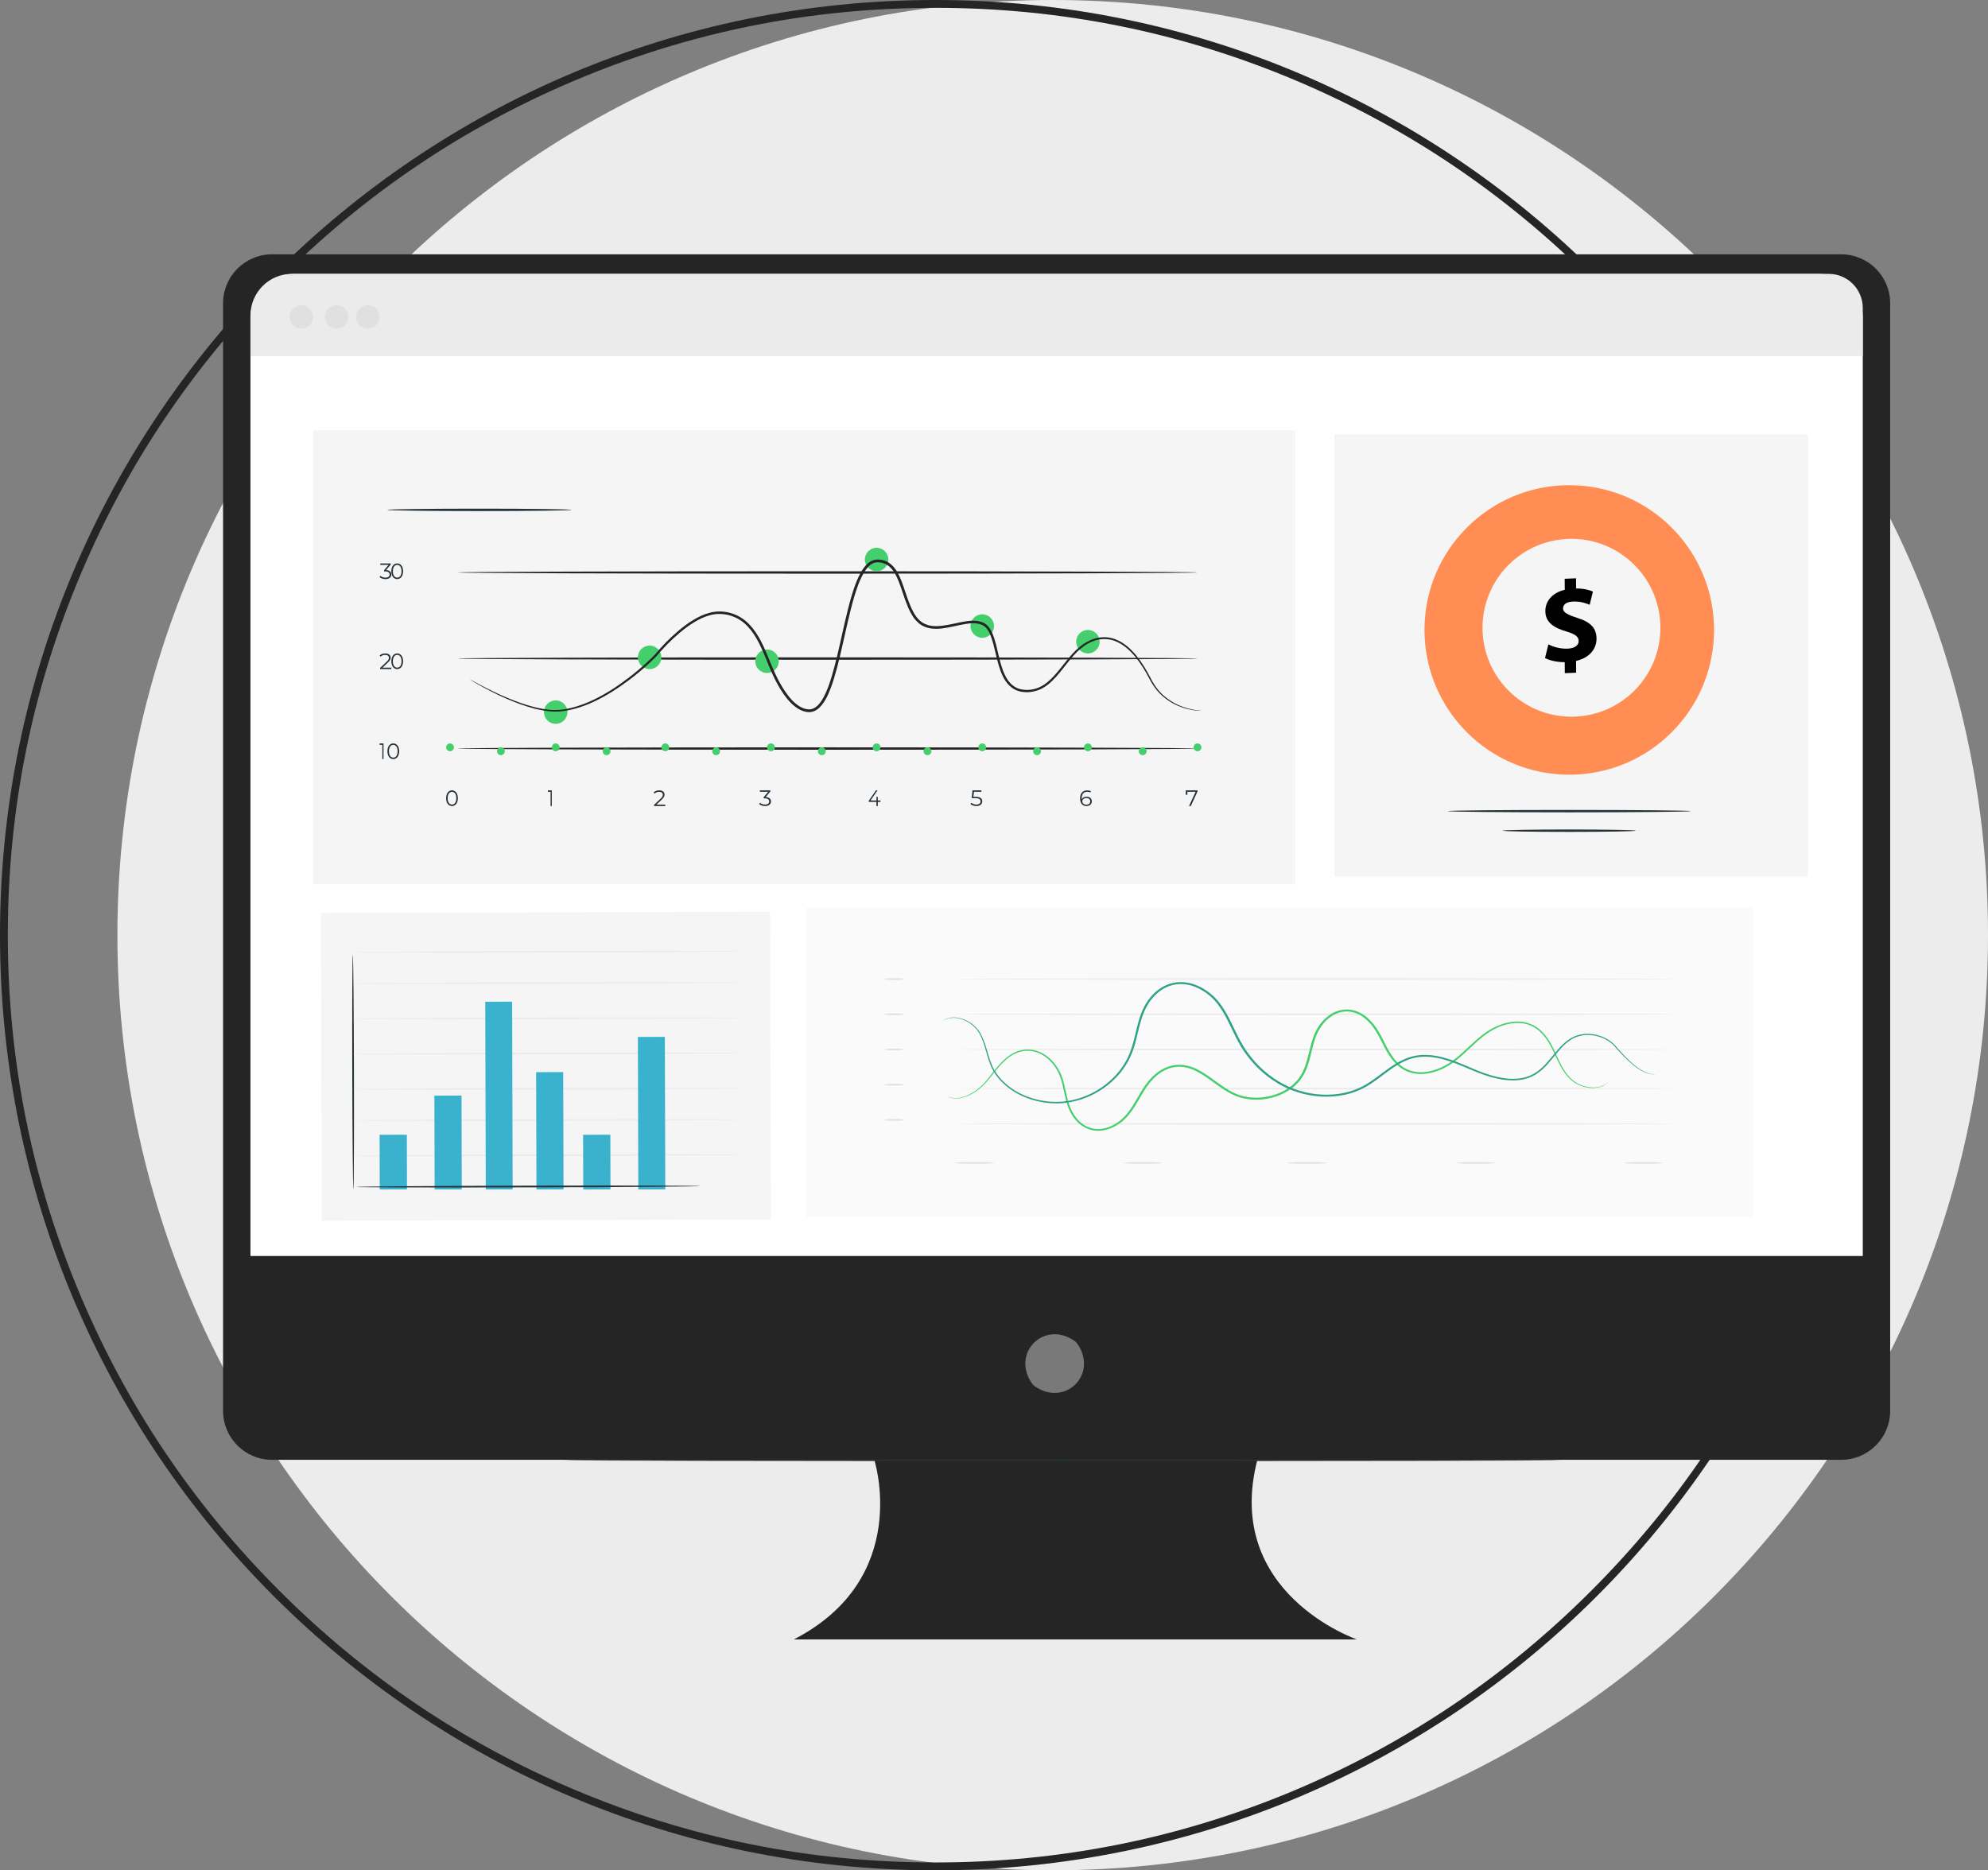 <?xml version="1.0" encoding="utf-8"?>
<svg width="508" height="478" viewBox="0 0 508 478" fill="none" xmlns="http://www.w3.org/2000/svg">
  <rect x="0" y="0" width="508" height="478" fill="#808080" stroke="none"/>
  <defs>
    <path id="path_1" d="M0 0L426 0L426 354L0 354L0 0Z" />
    <clipPath id="clip_path_2">
      <use p4:href="#path_1" xmlns:p4="http://www.w3.org/1999/xlink" />
    </clipPath>
    <path id="path_3" d="M0 354L426 354L426 0L0 0L0 354Z" />
    <clipPath id="clip_path_4">
      <use p4:href="#path_3" xmlns:p4="http://www.w3.org/1999/xlink" />
    </clipPath>
    <path id="path_5" d="M0 0L16 0L16 24L0 24L0 0Z" />
    <clipPath id="clip_path_6">
      <use p4:href="#path_5" xmlns:p4="http://www.w3.org/1999/xlink" />
    </clipPath>
  </defs>
  <g id="4">
    <path id="Oval Copy 7" d="M239 478C370.996 478 478 370.996 478 239C478 107.004 370.996 0 239 0C107.004 0 0 107.004 0 239C0 370.996 107.004 478 239 478Z" fill="#ECECEC" fill-rule="evenodd" fill-opacity="1" transform="translate(30 0)" />
    <g>
      <path id="Oval Copy 7" d="M239 478C370.996 478 478 370.996 478 239C478 107.004 370.996 0 239 0C107.004 0 0 107.004 0 239C0 370.996 107.004 478 239 478Z" />
      <path d="M478 239C478 370.996 370.996 478 239 478C107.004 478 0 370.996 0 239C0 107.004 107.004 0 239 0C370.996 0 478 107.004 478 239ZM331.25 457.376Q287.219 476 239 476Q190.781 476 146.75 457.376Q104.218 439.387 71.416 406.584Q38.613 373.782 20.624 331.25Q2 287.219 2 239Q2 190.781 20.624 146.75Q38.613 104.218 71.416 71.416Q104.219 38.613 146.749 20.624Q190.781 2 239 2Q287.219 2 331.25 20.624Q373.781 38.613 406.584 71.416Q439.387 104.218 457.376 146.749Q476 190.781 476 239Q476 287.219 457.376 331.25Q439.387 373.782 406.584 406.584Q373.782 439.387 331.25 457.376Z" fill="#252525" fill-rule="evenodd" />
    </g>
    <g id="Group 173" transform="translate(57 65)">
      <g id="Group 3">
        <path id="Clip 2" d="M0 0L426 0L426 354L0 354L0 0Z" />
        <g clip-path="url(#clip_path_2)">
          <path id="Fill 1" d="M12.516 0C5.603 0 0 5.601 0 12.509L0 295.58C0 302.49 5.603 308.091 12.516 308.091L166.406 308.091C166.406 308.091 176.196 338.346 145.849 354L289.746 354C289.746 354 255.483 342.261 264.293 308.091L413.485 308.091C420.397 308.091 426.001 302.49 426.001 295.581L426.001 12.509C426.001 5.601 420.397 0 413.484 0L12.516 0Z" fill="#252525" fill-rule="evenodd" transform="translate(0 -0)" />
        </g>
      </g>
      <path id="Fill 4" d="M2.39 13.275C2.133 13.094 1.899 12.86 1.72 12.603C-3.722 4.806 4.807 -3.723 12.603 1.72C12.86 1.9 13.095 2.134 13.274 2.391C18.731 10.19 10.191 18.73 2.39 13.275Z" fill="#797979" fill-rule="evenodd" transform="translate(205 276)" />
      <path id="Fill 6" d="M412 251L0 251L0 11.186C0 5.008 5.01 0 11.192 0L400.808 0C406.989 0 412 5.008 412 11.186L412 251Z" fill="#FFFFFF" fill-rule="evenodd" transform="translate(7 5)" />
      <path id="Fill 8" d="M412 21L0 21L0 10.632C0 4.76 4.73 0 10.564 0L403.325 0C408.116 0 412 3.908 412 8.73L412 21Z" fill="#EBEBEB" fill-rule="evenodd" transform="translate(7 5)" />
      <path id="Fill 10" d="M6 3C6 4.657 4.656 6 2.999 6C1.344 6 0 4.657 0 3C0 1.343 1.344 0 2.999 0C4.656 0 6 1.343 6 3" fill="#E0E0E0" fill-rule="evenodd" transform="translate(17 13)" />
      <path id="Fill 12" d="M6 3C6 4.657 4.656 6 2.999 6C1.342 6 0 4.657 0 3C0 1.343 1.342 0 2.999 0C4.656 0 6 1.343 6 3" fill="#E0E0E0" fill-rule="evenodd" transform="translate(26 13)" />
      <path id="Fill 14" d="M6 3C6 4.657 4.656 6 3.001 6C1.344 6 0 4.657 0 3C0 1.343 1.344 0 3.001 0C4.656 0 6 1.343 6 3" fill="#E0E0E0" fill-rule="evenodd" transform="translate(34 13)" />
      <path id="Fill 16" d="M255 0.208C255 0.323 197.911 0.416 127.506 0.416C57.076 0.416 0 0.323 0 0.208C0 0.093 57.076 0 127.506 0C197.911 0 255 0.093 255 0.208" fill="#263238" fill-rule="evenodd" transform="translate(87 308)" />
      <path id="Fill 18" d="M114.773 0L0 0.33L0.226 79L95.374 78.726L108.277 78.689L115 78.67L114.773 0Z" fill="#F5F5F5" fill-rule="evenodd" transform="translate(25 168)" />
      <path id="Fill 20" d="M0.304 60C0.184 60 0.053 46.568 0.012 30.002C-0.029 13.43 0.035 0 0.155 0C0.275 0 0.406 13.429 0.447 30.001C0.488 46.567 0.424 60 0.304 60" fill="#263238" fill-rule="evenodd" transform="translate(33 179)" />
      <path id="Fill 22" d="M100 0.126C100 0.246 77.613 0.399 50.003 0.468C22.383 0.537 0 0.496 0 0.376C0 0.256 22.382 0.102 50.002 0.033C77.612 -0.036 100 0.006 100 0.126" fill="#EBEBEB" fill-rule="evenodd" transform="translate(33 230)" />
      <path id="Fill 24" d="M100 0.126C100 0.246 77.613 0.399 50.003 0.468C22.383 0.537 0.001 0.496 0 0.376C0 0.256 22.382 0.102 50.002 0.033C77.612 -0.036 100 0.006 100 0.126" fill="#EBEBEB" fill-rule="evenodd" transform="translate(33 221)" />
      <path id="Fill 26" d="M100 0.126C100 0.246 77.613 0.4 50.003 0.469C22.383 0.538 0 0.496 0 0.376C0 0.256 22.382 0.102 50.002 0.033C77.612 -0.036 100 0.006 100 0.126" fill="#EBEBEB" fill-rule="evenodd" transform="translate(33 213)" />
      <path id="Fill 28" d="M100 0.126C100 0.246 77.613 0.4 50.003 0.468C22.383 0.537 0 0.496 0 0.376C0 0.256 22.382 0.102 50.002 0.033C77.612 -0.036 100 0.006 100 0.126" fill="#EBEBEB" fill-rule="evenodd" transform="translate(33 204)" />
      <path id="Fill 30" d="M100 0.126C100 0.246 77.613 0.399 50.003 0.469C22.383 0.537 0 0.496 0 0.376C0 0.256 22.382 0.102 50.002 0.033C77.612 -0.036 100 0.006 100 0.126" fill="#EBEBEB" fill-rule="evenodd" transform="translate(33 195)" />
      <path id="Fill 32" d="M100 0.126C100 0.246 77.613 0.4 50.003 0.468C22.383 0.538 0 0.496 0 0.376C0 0.256 22.382 0.102 50.002 0.033C77.612 -0.036 100 0.006 100 0.126" fill="#EBEBEB" fill-rule="evenodd" transform="translate(33 186)" />
      <path id="Fill 34" d="M100 0.126C100.001 0.246 77.613 0.4 50.003 0.468C22.383 0.537 0 0.496 0 0.376C0 0.256 22.382 0.102 50.002 0.033C77.612 -0.036 100 0.006 100 0.126" fill="#EBEBEB" fill-rule="evenodd" transform="translate(33 178)" />
      <path id="Fill 36" d="M6.962 0L0 0.021L0.038 14L7 13.979L6.962 0Z" fill="#3AB1CD" fill-rule="evenodd" transform="translate(40 225)" />
      <path id="Fill 38" d="M6.962 0L0 0.021L0.038 14L7 13.979L6.962 0Z" fill="#3AB1CD" fill-rule="evenodd" transform="translate(92 225)" />
      <path id="Fill 40" d="M6.934 0L0 0.021L0.066 24L7 23.979L6.934 0Z" fill="#3AB1CD" fill-rule="evenodd" transform="translate(54 215)" />
      <path id="Fill 42" d="M6.917 0L0 0.021L0.083 30L7 29.979L6.917 0Z" fill="#3AB1CD" fill-rule="evenodd" transform="translate(80 209)" />
      <path id="Fill 44" d="M6.867 0L0 0.021L0.133 48L7 47.979L6.867 0Z" fill="#3AB1CD" fill-rule="evenodd" transform="translate(67 191)" />
      <path id="Fill 46" d="M6.891 0L0 0.021L0.109 39L7 38.979L6.891 0Z" fill="#3AB1CD" fill-rule="evenodd" transform="translate(106 200)" />
      <path id="Fill 48" d="M88 0.134C88 0.254 68.3 0.401 44.002 0.461C19.697 0.522 0 0.474 0 0.353C0 0.233 19.696 0.087 44.001 0.026C68.298 -0.035 88 0.014 88 0.134" fill="#263238" fill-rule="evenodd" transform="translate(34 238)" />
      <path id="Fill 50" d="M0 0L0 116L186.273 116L202.613 116L251 116L251 0L0 0Z" fill="#F5F5F5" fill-rule="evenodd" transform="translate(23 45)" />
      <path id="Fill 52" d="M1 0L1 4L0.696 4L0.696 0.366L0 0.366L0 0L1 0Z" fill="#263238" fill-rule="evenodd" transform="translate(40 125)" />
      <path id="Fill 54" d="M2.603 2.001C2.603 0.949 2.153 0.371 1.497 0.371C0.844 0.371 0.392 0.949 0.392 2.001C0.392 3.051 0.844 3.629 1.497 3.629C2.153 3.629 2.603 3.051 2.603 2.001M0 2.001C0 0.747 0.628 0 1.497 0C2.366 0 3 0.747 3 2.001C3 3.253 2.366 4 1.497 4C0.628 4 0 3.253 0 2.001" fill="#263238" fill-rule="evenodd" transform="translate(42 125)" />
      <path id="Fill 56" d="M3 3.637L3 4L0.123 4L0.123 3.711L1.827 2.096C2.291 1.655 2.379 1.389 2.379 1.117C2.379 0.658 2.044 0.374 1.417 0.374C0.937 0.374 0.568 0.517 0.299 0.817L0 0.567C0.316 0.205 0.826 0 1.452 0C2.284 0 2.811 0.409 2.811 1.071C2.811 1.45 2.689 1.79 2.138 2.312L0.744 3.637L3 3.637Z" fill="#263238" fill-rule="evenodd" transform="translate(40 102)" />
      <path id="Fill 58" d="M2.603 2C2.603 0.949 2.153 0.371 1.497 0.371C0.844 0.371 0.392 0.949 0.392 2C0.392 3.05 0.844 3.629 1.497 3.629C2.153 3.629 2.603 3.05 2.603 2M0 2C0 0.747 0.628 0 1.497 0C2.366 0 3 0.747 3 2C3 3.252 2.366 4 1.497 4C0.628 4 0 3.252 0 2" fill="#263238" fill-rule="evenodd" transform="translate(43 102)" />
      <path id="Fill 60" d="M3 2.827C3 3.491 2.495 4 1.494 4C0.896 4 0.32 3.802 0 3.491L0.208 3.168C0.474 3.434 0.955 3.626 1.494 3.626C2.182 3.626 2.561 3.32 2.561 2.827C2.561 2.352 2.21 2.04 1.44 2.04L1.143 2.04L1.143 1.74L2.294 0.363L0.172 0.363L0.172 0L2.84 0L2.84 0.289L1.666 1.7C2.556 1.745 3 2.193 3 2.827" fill="#263238" fill-rule="evenodd" transform="translate(40 79)" />
      <path id="Fill 62" d="M2.603 2C2.603 0.949 2.153 0.371 1.497 0.371C0.844 0.371 0.392 0.949 0.392 2C0.392 3.05 0.844 3.628 1.497 3.628C2.153 3.628 2.603 3.05 2.603 2M0 2C0 0.748 0.628 0 1.497 0C2.366 0 3 0.748 3 2C3 3.253 2.366 4 1.497 4C0.628 4 0 3.253 0 2" fill="#263238" fill-rule="evenodd" transform="translate(43 79)" />
      <path id="Fill 64" d="M2.603 2.001C2.603 0.949 2.153 0.371 1.497 0.371C0.844 0.371 0.392 0.949 0.392 2.001C0.392 3.051 0.844 3.629 1.497 3.629C2.153 3.629 2.603 3.051 2.603 2.001M0 2.001C0 0.748 0.628 0 1.497 0C2.366 0 3 0.748 3 2.001C3 3.254 2.366 4 1.497 4C0.628 4 0 3.254 0 2.001" fill="#263238" fill-rule="evenodd" transform="translate(57 137)" />
      <path id="Fill 66" d="M1 0L1 4L0.696 4L0.696 0.366L0 0.366L0 0L1 0Z" fill="#263238" fill-rule="evenodd" transform="translate(83 137)" />
      <path id="Fill 68" d="M3 3.637L3 4L0.123 4L0.123 3.711L1.827 2.096C2.291 1.655 2.379 1.389 2.379 1.117C2.379 0.658 2.044 0.374 1.417 0.374C0.937 0.374 0.568 0.515 0.299 0.817L0 0.567C0.316 0.205 0.826 0 1.452 0C2.284 0 2.812 0.408 2.812 1.071C2.812 1.45 2.689 1.79 2.138 2.312L0.744 3.637L3 3.637Z" fill="#263238" fill-rule="evenodd" transform="translate(110 137)" />
      <path id="Fill 70" d="M3 2.827C3 3.491 2.496 4 1.494 4C0.894 4 0.32 3.802 0 3.491L0.208 3.168C0.474 3.434 0.955 3.626 1.494 3.626C2.183 3.626 2.561 3.32 2.561 2.827C2.561 2.352 2.212 2.04 1.44 2.04L1.144 2.04L1.144 1.74L2.294 0.363L0.172 0.363L0.172 0L2.84 0L2.84 0.289L1.666 1.7C2.556 1.745 3 2.193 3 2.827" fill="#263238" fill-rule="evenodd" transform="translate(137 137)" />
      <path id="Fill 72" d="M3 2.949L2.308 2.949L2.308 4L1.953 4L1.953 2.949L0 2.949L0 2.652L1.834 0L2.23 0L0.46 2.583L1.963 2.583L1.963 1.658L2.308 1.658L2.308 2.583L3 2.583L3 2.949Z" fill="#263238" fill-rule="evenodd" transform="translate(165 137)" />
      <path id="Fill 74" d="M3 2.799C3 3.473 2.507 4 1.491 4C0.892 4 0.321 3.802 0 3.49L0.209 3.167C0.476 3.433 0.951 3.626 1.486 3.626C2.192 3.626 2.567 3.297 2.567 2.816C2.567 2.306 2.234 1.989 1.177 1.989L0.291 1.989L0.506 0L2.781 0L2.781 0.363L0.88 0.363L0.737 1.627L1.272 1.627C2.525 1.627 3 2.097 3 2.799" fill="#263238" fill-rule="evenodd" transform="translate(191 137)" />
      <path id="Fill 76" d="M2.594 2.804C2.594 2.287 2.207 1.955 1.59 1.955C0.982 1.955 0.564 2.327 0.564 2.815C0.564 3.248 0.929 3.659 1.62 3.659C2.196 3.659 2.594 3.326 2.594 2.804M3 2.792C3 3.528 2.413 4 1.637 4C0.576 4 0 3.275 0 2.034C0 0.696 0.741 0 1.824 0C2.184 0 2.52 0.062 2.772 0.213L2.606 0.54C2.4 0.405 2.128 0.354 1.831 0.354C0.97 0.354 0.416 0.899 0.416 1.967C0.416 2.056 0.421 2.169 0.433 2.287C0.633 1.854 1.1 1.612 1.653 1.612C2.446 1.612 3 2.074 3 2.792" fill="#263238" fill-rule="evenodd" transform="translate(219 137)" />
      <path id="Fill 78" d="M3 0L3 0.292L1.29 4L0.834 4L2.517 0.366L0.415 0.366L0.415 1.115L0 1.115L0 0L3 0Z" fill="#263238" fill-rule="evenodd" transform="translate(246 137)" />
      <path id="Fill 80" d="M189 0.308C189 0.478 146.688 0.616 94.505 0.616C42.303 0.616 0 0.478 0 0.308C0 0.138 42.303 0 94.505 0C146.688 0 189 0.138 189 0.308" fill="#252525" fill-rule="evenodd" transform="translate(60 126)" />
      <path id="Fill 82" d="M189 0.308C189 0.478 146.688 0.616 94.505 0.616C42.303 0.616 0 0.478 0 0.308C0 0.138 42.303 0 94.505 0C146.688 0 189 0.138 189 0.308" fill="#252525" fill-rule="evenodd" transform="translate(60 103)" />
      <path id="Fill 84" d="M189 0.308C189 0.478 146.688 0.616 94.505 0.616C42.303 0.616 0 0.478 0 0.308C0 0.138 42.303 0 94.505 0C146.688 0 189 0.138 189 0.308" fill="#252525" fill-rule="evenodd" transform="translate(60 81)" />
      <path id="Fill 86" d="M2 1C2 1.552 1.552 2 1 2C0.448 2 0 1.552 0 1C0 0.448 0.448 0 1 0C1.552 0 2 0.448 2 1" fill="#44CF6C" fill-rule="evenodd" transform="translate(57 125)" />
      <path id="Fill 88" d="M2 1C2 1.552 1.552 2 1 2C0.448 2 0 1.552 0 1C0 0.448 0.448 0 1 0C1.552 0 2 0.448 2 1" fill="#44CF6C" fill-rule="evenodd" transform="translate(84 125)" />
      <path id="Fill 90" d="M2 1C2 1.552 1.552 2 1 2C0.448 2 0 1.552 0 1C0 0.448 0.448 0 1 0C1.552 0 2 0.448 2 1" fill="#44CF6C" fill-rule="evenodd" transform="translate(112 125)" />
      <path id="Fill 92" d="M2 1C2 1.552 1.552 2 1 2C0.448 2 0 1.552 0 1C0 0.448 0.448 0 1 0C1.552 0 2 0.448 2 1" fill="#44CF6C" fill-rule="evenodd" transform="translate(139 125)" />
      <path id="Fill 94" d="M2 1C2 1.552 1.552 2 1 2C0.448 2 0 1.552 0 1C0 0.448 0.448 0 1 0C1.552 0 2 0.448 2 1" fill="#44CF6C" fill-rule="evenodd" transform="translate(166 125)" />
      <path id="Fill 96" d="M2 1C2 1.552 1.552 2 1 2C0.448 2 0 1.552 0 1C0 0.448 0.448 0 1 0C1.552 0 2 0.448 2 1" fill="#44CF6C" fill-rule="evenodd" transform="translate(220 125)" />
      <path id="Fill 98" d="M2 1C2 1.552 1.552 2 1 2C0.448 2 0 1.552 0 1C0 0.448 0.448 0 1 0C1.552 0 2 0.448 2 1" fill="#44CF6C" fill-rule="evenodd" transform="translate(193 125)" />
      <path id="Fill 100" d="M2 1C2 1.552 1.552 2 1 2C0.448 2 0 1.552 0 1C0 0.448 0.448 0 1 0C1.552 0 2 0.448 2 1" fill="#44CF6C" fill-rule="evenodd" transform="translate(248 125)" />
      <path id="Fill 102" d="M2 1C2 1.553 1.551 2 1 2C0.447 2 0 1.553 0 1C0 0.447 0.447 0 1 0C1.551 0 2 0.447 2 1" fill="#44CF6C" fill-rule="evenodd" transform="translate(70 126)" />
      <path id="Fill 104" d="M2 1C2 1.553 1.553 2 1 2C0.447 2 0 1.553 0 1C0 0.447 0.447 0 1 0C1.553 0 2 0.447 2 1" fill="#44CF6C" fill-rule="evenodd" transform="translate(97 126)" />
      <path id="Fill 106" d="M2 1C2 1.553 1.553 2 1 2C0.449 2 0 1.553 0 1C0 0.447 0.449 0 1 0C1.553 0 2 0.447 2 1" fill="#44CF6C" fill-rule="evenodd" transform="translate(125 126)" />
      <path id="Fill 108" d="M2 1C2 1.553 1.553 2 1 2C0.449 2 0 1.553 0 1C0 0.447 0.449 0 1 0C1.553 0 2 0.447 2 1" fill="#44CF6C" fill-rule="evenodd" transform="translate(152 126)" />
      <path id="Fill 110" d="M2 1C2 1.553 1.553 2 1 2C0.449 2 0 1.553 0 1C0 0.447 0.449 0 1 0C1.553 0 2 0.447 2 1" fill="#44CF6C" fill-rule="evenodd" transform="translate(179 126)" />
      <path id="Fill 112" d="M2 1C2 1.553 1.553 2 1 2C0.449 2 0 1.553 0 1C0 0.447 0.449 0 1 0C1.553 0 2 0.447 2 1" fill="#44CF6C" fill-rule="evenodd" transform="translate(207 126)" />
      <path id="Fill 114" d="M2 1C2 1.553 1.553 2 1 2C0.447 2 0 1.553 0 1C0 0.447 0.447 0 1 0C1.553 0 2 0.447 2 1" fill="#44CF6C" fill-rule="evenodd" transform="translate(234 126)" />
      <path id="Fill 116" d="M6 2.999C6 4.656 4.657 6 2.999 6C1.343 6 0 4.656 0 2.999C0 1.343 1.343 0 2.999 0C4.657 0 6 1.343 6 2.999" fill="#44CF6C" fill-rule="evenodd" transform="translate(82 114)" />
      <path id="Fill 118" d="M6 3.001C6 4.657 4.657 6 2.999 6C1.343 6 0 4.657 0 3.001C0 1.344 1.343 0 2.999 0C4.657 0 6 1.344 6 3.001" fill="#44CF6C" fill-rule="evenodd" transform="translate(106 100)" />
      <path id="Fill 120" d="M6 3C6 4.657 4.657 6 2.999 6C1.343 6 0 4.657 0 3C0 1.343 1.343 0 2.999 0C4.657 0 6 1.343 6 3" fill="#44CF6C" fill-rule="evenodd" transform="translate(136 101)" />
      <path id="Fill 122" d="M6 2.999C6 4.656 4.657 6 2.999 6C1.343 6 0 4.656 0 2.999C0 1.343 1.343 0 2.999 0C4.657 0 6 1.343 6 2.999" fill="#44CF6C" fill-rule="evenodd" transform="translate(164 75)" />
      <path id="Fill 124" d="M6 2.999C6 4.656 4.657 6 2.999 6C1.343 6 0 4.656 0 2.999C0 1.343 1.343 0 2.999 0C4.657 0 6 1.343 6 2.999" fill="#44CF6C" fill-rule="evenodd" transform="translate(191 92)" />
      <path id="Fill 126" d="M6 3C6 4.657 4.657 6 3.001 6C1.343 6 0 4.657 0 3C0 1.343 1.343 0 3.001 0C4.657 0 6 1.343 6 3" fill="#44CF6C" fill-rule="evenodd" transform="translate(218 96)" />
      <path id="Fill 128" d="M186.302 38.654C185.841 38.623 185.153 38.565 184.269 38.38C182.528 38.02 179.843 37.268 177.197 35.011C175.88 33.894 174.676 32.345 173.721 30.478C172.761 28.642 171.604 26.695 170.082 24.827C168.549 23.014 166.568 21.158 163.936 20.526C162.637 20.211 161.227 20.266 159.869 20.672C158.51 21.095 157.24 21.844 156.096 22.814C153.78 24.755 152.074 27.515 149.824 30.019C148.698 31.263 147.389 32.475 145.741 33.204C144.1 33.916 142.194 34.137 140.372 33.648C138.511 33.148 137.096 31.584 136.287 29.884C135.443 28.168 134.975 26.303 134.524 24.439C134.066 22.579 133.693 20.654 132.903 18.912C132.507 18.053 131.958 17.247 131.163 16.82C130.35 16.377 129.381 16.279 128.414 16.285C126.454 16.387 124.481 16.954 122.436 17.343C121.409 17.526 120.364 17.709 119.282 17.703C118.213 17.706 117.085 17.579 116.076 17.078C115.024 16.653 114.22 15.808 113.53 14.941C112.915 14.025 112.384 13.053 111.973 12.038C111.11 10.02 110.537 7.904 109.755 5.87C109.349 4.866 108.922 3.86 108.317 2.981C107.711 2.11 106.922 1.381 105.957 1.009C105.709 0.937 105.465 0.846 105.214 0.785L104.429 0.712C103.911 0.683 103.432 0.782 102.974 1.01C102.065 1.475 101.376 2.365 100.797 3.29C99.671 5.197 98.924 7.369 98.272 9.56C97.623 11.76 97.077 14.012 96.552 16.284C95.682 20.044 94.907 23.795 93.942 27.466C93.457 29.3 92.933 31.118 92.268 32.886C91.588 34.636 90.811 36.402 89.444 37.807C88.748 38.481 87.798 39.007 86.759 39C85.767 39.001 84.822 38.646 84.011 38.164C82.377 37.178 81.174 35.726 80.148 34.244C78.088 31.257 76.765 27.929 75.483 24.747C74.18 21.598 72.71 18.48 70.276 16.343C67.892 14.222 64.466 13.431 61.534 14.204C60.054 14.576 58.656 15.24 57.374 16.04C56.075 16.816 54.876 17.725 53.742 18.674C51.477 20.576 49.454 22.658 47.679 24.791L47.667 24.805L47.662 24.81C44.76 27.716 41.722 30.18 38.68 32.294C35.636 34.398 32.559 36.125 29.481 37.293C26.412 38.434 23.323 39.108 20.476 38.798C17.648 38.522 15.161 37.748 12.975 36.978C8.603 35.388 5.397 33.673 3.232 32.511C2.155 31.917 1.344 31.442 0.803 31.112C0.263 30.783 0 30.589 0 30.589C0 30.589 0.292 30.735 0.846 31.039C1.429 31.352 2.25 31.793 3.312 32.362C5.496 33.475 8.721 35.14 13.081 36.675C15.261 37.418 17.737 38.162 20.507 38.41C23.272 38.69 26.304 38.01 29.32 36.868C32.345 35.698 35.381 33.973 38.388 31.872C41.388 29.765 44.408 27.291 47.255 24.418L47.239 24.436C49.038 22.254 51.063 20.159 53.359 18.215C54.506 17.246 55.725 16.318 57.056 15.516C58.37 14.692 59.813 13.995 61.382 13.595C64.53 12.762 68.137 13.595 70.702 15.849C73.284 18.113 74.783 21.322 76.104 24.489C77.397 27.686 78.703 30.944 80.715 33.851C81.709 35.289 82.879 36.673 84.363 37.563C85.099 38 85.923 38.303 86.768 38.301C87.586 38.3 88.338 37.894 88.957 37.3C90.174 36.056 90.953 34.346 91.609 32.635C92.258 30.905 92.777 29.106 93.257 27.285C94.214 23.64 94.989 19.892 95.859 16.123C96.386 13.844 96.935 11.582 97.592 9.357C98.254 7.138 99.004 4.934 100.195 2.92C100.812 1.94 101.548 0.953 102.659 0.378C103.208 0.096 103.861 -0.032 104.458 0.007L105.347 0.092C105.636 0.161 105.92 0.265 106.207 0.352C107.336 0.783 108.238 1.637 108.893 2.583C109.548 3.539 109.987 4.584 110.405 5.617C111.198 7.695 111.769 9.808 112.605 11.768C113.431 13.702 114.494 15.661 116.36 16.459C118.178 17.341 120.33 17.03 122.312 16.685C124.323 16.31 126.31 15.734 128.392 15.628C129.431 15.624 130.516 15.727 131.475 16.251C132.451 16.784 133.065 17.727 133.483 18.64C134.319 20.501 134.676 22.436 135.131 24.293C135.575 26.149 136.034 27.98 136.831 29.612C137.605 31.237 138.87 32.623 140.538 33.08C142.187 33.532 143.993 33.34 145.511 32.682C147.05 32.009 148.312 30.863 149.419 29.649C151.637 27.207 153.367 24.43 155.772 22.429C156.96 21.431 158.306 20.646 159.732 20.212C161.162 19.793 162.668 19.742 164.041 20.084C166.826 20.778 168.84 22.717 170.389 24.573C171.923 26.488 173.073 28.463 174.023 30.323C174.949 32.176 176.099 33.687 177.378 34.802C179.943 37.046 182.58 37.839 184.299 38.24C185.17 38.444 185.851 38.526 186.307 38.581C186.765 38.634 187 38.64 187 38.655C187 38.655 186.762 38.683 186.302 38.654Z" fill="#252525" fill-rule="evenodd" transform="translate(63 78)" />
      <path id="Fill 130" d="M47 0.308C47 0.478 36.478 0.616 23.502 0.616C10.52 0.616 0 0.478 0 0.308C0 0.138 10.52 0 23.502 0C36.478 0 47 0.138 47 0.308" fill="#263238" fill-rule="evenodd" transform="translate(42 65)" />
      <path id="Fill 132" d="M0 0L0 113L13.759 113L32.7 113L121 113L121 0L0 0Z" fill="#F5F5F5" fill-rule="evenodd" transform="translate(284 46)" />
      <path id="Fill 134" d="M37.557 59.17C25.005 59.17 14.829 48.995 14.829 36.441C14.829 23.889 25.005 13.713 37.557 13.713C50.11 13.713 60.287 23.889 60.287 36.441C60.287 48.995 50.11 59.17 37.557 59.17M36.999 0C16.565 0 0 16.565 0 36.999C0 57.434 16.565 74 36.999 74C57.434 74 74 57.434 74 36.999C74 16.565 57.434 0 36.999 0" fill="#FF8D54" fill-rule="evenodd" transform="translate(307 59)" />
      <path id="Fill 150" d="M62 0.306C62 0.475 48.119 0.612 31.002 0.612C13.877 0.612 0 0.475 0 0.306C0 0.137 13.877 0 31.002 0C48.119 0 62 0.137 62 0.306" fill="#263238" fill-rule="evenodd" transform="translate(313 142)" />
      <path id="Fill 152" d="M34 0.306C34 0.475 26.388 0.612 17.001 0.612C7.61 0.612 0 0.475 0 0.306C0 0.137 7.61 0 17.001 0C26.388 0 34 0.137 34 0.306" fill="#263238" fill-rule="evenodd" transform="translate(327 147)" />
      <path id="Clip 155" d="M0 354L426 354L426 0L0 0L0 354Z" />
      <g clip-path="url(#clip_path_4)">
        <path id="Fill 154" d="M0 79L242 79L242 0L0 0L0 79Z" fill="#FAFAFA" fill-rule="evenodd" transform="translate(149 167)" />
        <path id="Fill 156" d="M184 0.222C184 0.345 142.807 0.444 92.005 0.444C41.185 0.444 0 0.345 0 0.222C0 0.099 41.185 0 92.005 0C142.807 0 184 0.099 184 0.222" fill="#EBEBEB" fill-rule="evenodd" transform="translate(187 185)" />
        <path id="Fill 157" d="M184 0.222C184 0.345 142.807 0.444 92.005 0.444C41.185 0.444 0 0.345 0 0.222C0 0.099 41.185 0 92.005 0C142.807 0 184 0.099 184 0.222" fill="#EBEBEB" fill-rule="evenodd" transform="translate(187 194)" />
        <path id="Fill 158" d="M184 0.222C184 0.345 142.807 0.444 92.005 0.444C41.185 0.444 0 0.345 0 0.222C0 0.1 41.185 0 92.005 0C142.807 0 184 0.1 184 0.222" fill="#EBEBEB" fill-rule="evenodd" transform="translate(187 203)" />
        <g id="Group 3" transform="matrix(0.97 -0.242 0.242 0.97 333.335 85.292)">
          <path id="Clip 2" d="M0 0L16 0L16 24L0 24L0 0Z" />
          <g clip-path="url(#clip_path_6)">
            <path id="Fill 1" d="M3.976 23.42L4.636 20.689C2.712 20.206 0.95 19.304 0 18.447L1.683 15.263C2.742 16.172 4.309 17.125 6.196 17.51C7.85 17.848 9.135 17.447 9.413 16.297C9.676 15.205 8.914 14.326 6.94 13.169C4.085 11.501 2.313 9.632 2.986 6.844C3.598 4.315 5.876 2.7 9.128 2.73L9.787 0L12.632 0.58L12.021 3.109C13.944 3.592 15.153 4.261 16 4.916L14.374 7.992C13.695 7.522 12.52 6.588 10.43 6.162C8.544 5.777 7.74 6.457 7.545 7.262C7.316 8.21 8.186 9.021 10.431 10.444C13.593 12.356 14.604 14.22 13.98 16.807C13.361 19.364 11.005 21.175 7.529 21.069L6.82 24L3.976 23.42Z" fill="#000000" fill-rule="evenodd" transform="translate(-0 0)" />
          </g>
        </g>
        <path id="Fill 159" d="M184 0.222C184 0.345 142.807 0.444 92.005 0.444C41.185 0.444 0 0.345 0 0.222C0 0.099 41.185 0 92.005 0C142.807 0 184 0.099 184 0.222" fill="#EBEBEB" fill-rule="evenodd" transform="translate(187 213)" />
        <path id="Fill 160" d="M184 0.222C184 0.345 142.807 0.444 92.005 0.444C41.185 0.444 0 0.345 0 0.222C0 0.099 41.185 0 92.005 0C142.807 0 184 0.099 184 0.222" fill="#EBEBEB" fill-rule="evenodd" transform="translate(187 222)" />
        <path id="Fill 161" d="M168.601 18.912C168.293 19.147 167.822 19.514 167.058 19.765C165.581 20.272 162.887 20.299 160.36 18.693C159.139 17.866 158.08 16.66 157.208 15.23C156.328 13.798 155.632 12.145 154.807 10.415C153.969 8.704 152.936 6.867 151.215 5.39C150.353 4.663 149.302 4.065 148.099 3.734C146.897 3.417 145.572 3.342 144.261 3.548C141.624 3.933 139.088 5.201 136.94 6.93C134.754 8.649 132.833 10.767 130.481 12.685C128.165 14.599 125.138 16.246 121.618 16.482C119.874 16.579 118.042 16.195 116.544 15.303C115.043 14.41 113.912 13.122 113.01 11.753C111.185 9.009 110.261 5.818 107.89 3.313C106.74 2.076 105.247 0.99 103.446 0.635C101.652 0.252 99.709 0.706 98.228 1.727C96.728 2.733 95.593 4.16 94.798 5.704C94.002 7.251 93.6 8.965 93.174 10.677C92.754 12.393 92.345 14.153 91.565 15.839C91.187 16.687 90.675 17.489 90.083 18.253C89.443 18.983 88.75 19.69 87.916 20.264C86.293 21.458 84.346 22.268 82.318 22.7C80.293 23.147 78.16 23.173 76.143 22.777C74.101 22.417 72.287 21.472 70.69 20.432C69.08 19.387 67.62 18.226 66.091 17.186C64.56 16.169 62.946 15.208 61.132 14.834C59.336 14.41 57.414 14.667 55.824 15.435C54.225 16.206 52.921 17.373 51.864 18.646C50.804 19.923 50 21.345 49.185 22.735C48.376 24.131 47.562 25.523 46.535 26.788C45.521 28.061 44.23 29.16 42.729 29.937C41.239 30.712 39.478 31.157 37.76 30.949C36.038 30.756 34.532 29.908 33.445 28.851C32.346 27.787 31.585 26.532 31.066 25.248C30.553 23.959 30.256 22.652 29.98 21.383C29.449 18.849 28.931 16.383 27.428 14.423C26.027 12.461 23.907 10.913 21.53 10.601C20.355 10.451 19.172 10.602 18.133 10.969C17.088 11.336 16.185 11.905 15.406 12.534C12.308 15.119 10.818 18.242 8.52 20.05C6.344 21.926 3.995 22.794 2.361 22.747C1.552 22.739 0.947 22.6 0.565 22.47C0.186 22.329 0 22.245 0 22.245C0.015 22.18 0.762 22.652 2.36 22.643C3.954 22.656 6.235 21.78 8.358 19.907C10.597 18.113 12.037 14.995 15.18 12.325C15.974 11.674 16.905 11.076 18 10.684C19.088 10.292 20.336 10.123 21.585 10.277C24.116 10.597 26.326 12.216 27.78 14.228C28.53 15.236 29.105 16.377 29.494 17.584C29.886 18.788 30.148 20.041 30.428 21.308C30.709 22.573 31.008 23.861 31.512 25.111C32.019 26.351 32.761 27.559 33.809 28.564C34.846 29.564 36.245 30.339 37.826 30.513C39.404 30.701 41.047 30.289 42.462 29.547C43.889 28.804 45.123 27.754 46.1 26.522C47.094 25.291 47.894 23.918 48.7 22.522C49.513 21.129 50.318 19.69 51.413 18.363C52.504 17.048 53.852 15.828 55.553 15.002C57.245 14.179 59.346 13.895 61.269 14.35C63.219 14.753 64.888 15.756 66.446 16.789C67.998 17.843 69.458 19 71.038 20.024C72.614 21.045 74.33 21.937 76.272 22.278C78.194 22.653 80.235 22.631 82.179 22.2C84.122 21.786 85.991 21.008 87.537 19.868C88.335 19.322 88.992 18.647 89.602 17.955C90.161 17.23 90.653 16.465 91.018 15.647C91.771 14.021 92.179 12.289 92.6 10.571C93.029 8.855 93.431 7.117 94.265 5.496C95.094 3.892 96.271 2.403 97.876 1.326C99.454 0.233 101.612 -0.275 103.574 0.149C105.554 0.545 107.137 1.719 108.328 3.004C110.785 5.622 111.709 8.855 113.481 11.518C114.358 12.854 115.441 14.081 116.842 14.919C118.245 15.755 119.937 16.115 121.587 16.029C124.924 15.816 127.873 14.245 130.149 12.372C132.47 10.492 134.405 8.375 136.634 6.635C138.836 4.88 141.447 3.578 144.193 3.189C145.558 2.98 146.953 3.064 148.219 3.403C149.486 3.759 150.588 4.395 151.477 5.156C153.252 6.699 154.28 8.573 155.111 10.304C155.928 12.05 156.604 13.696 157.457 15.115C158.3 16.531 159.328 17.721 160.501 18.533C162.932 20.118 165.565 20.132 167.017 19.667C168.516 19.168 168.961 18.445 169 18.496C169 18.496 168.873 18.642 168.601 18.912Z" fill="#44CF6C" fill-rule="evenodd" transform="translate(185 193)" />
        <path id="Fill 162" d="M181.363 23.579C181.154 23.572 180.895 23.523 180.584 23.486C180.291 23.393 179.926 23.335 179.561 23.165C178.036 22.594 176.137 21.208 174.102 19.161C173.592 18.649 173.071 18.095 172.538 17.502C171.994 16.916 171.509 16.243 170.845 15.683C169.515 14.559 167.611 13.716 165.446 13.543C164.367 13.45 163.236 13.567 162.153 13.904C161.071 14.253 160.092 14.876 159.217 15.628C157.451 17.14 156.124 19.156 154.388 21.062C153.517 22.012 152.529 22.948 151.295 23.677C150.071 24.41 148.604 24.89 147.067 25.054C143.968 25.37 140.777 24.628 137.758 23.537C134.716 22.438 131.807 20.922 128.533 19.952C126.91 19.454 125.195 19.114 123.442 19.063C121.692 19.038 119.916 19.34 118.302 20.041C115.025 21.406 112.465 23.895 109.38 25.929C107.852 26.967 106.097 27.82 104.216 28.392C102.333 28.965 100.322 29.241 98.298 29.285C94.243 29.346 90.111 28.361 86.549 26.451C82.982 24.549 79.953 21.848 77.635 18.725C75.244 15.61 73.935 12.073 72.21 8.847C71.337 7.238 70.347 5.677 69.055 4.355C67.756 3.039 66.182 1.933 64.408 1.229C62.644 0.519 60.64 0.285 58.805 0.716C56.964 1.126 55.374 2.141 54.152 3.377C52.919 4.615 52.012 6.072 51.367 7.58C50.724 9.097 50.308 10.67 49.928 12.228C49.545 13.789 49.202 15.345 48.711 16.858C48.232 18.371 47.558 19.826 46.715 21.17C45.033 23.863 42.682 26.123 39.985 27.781C37.303 29.465 34.243 30.505 31.203 30.873C28.148 31.218 25.153 30.838 22.52 29.998C17.204 28.336 13.453 24.738 12.051 21.061C11.328 19.229 10.963 17.462 10.441 15.888C9.922 14.323 9.299 12.897 8.351 11.848C6.429 9.737 3.882 9.008 2.296 9.145C0.658 9.279 0.027 9.942 0 9.871C0.001 9.917 0.607 9.216 2.286 9.042C3.913 8.869 6.531 9.579 8.532 11.724C9.527 12.803 10.169 14.242 10.711 15.821C11.253 17.404 11.635 19.167 12.363 20.966C13.765 24.556 17.451 28.05 22.663 29.657C25.243 30.468 28.171 30.826 31.141 30.481C34.104 30.111 37.086 29.089 39.7 27.434C42.33 25.806 44.625 23.588 46.26 20.954C47.959 18.329 48.67 15.261 49.396 12.131C49.773 10.565 50.191 8.971 50.848 7.413C51.508 5.856 52.439 4.352 53.726 3.055C54.998 1.765 56.681 0.679 58.662 0.234C60.634 -0.232 62.789 0.024 64.645 0.771C66.515 1.511 68.15 2.662 69.499 4.025C70.847 5.404 71.853 6.997 72.742 8.63C74.493 11.908 75.784 15.393 78.131 18.445C80.406 21.512 83.377 24.156 86.855 26.015C90.327 27.879 94.343 28.837 98.288 28.781C100.255 28.741 102.206 28.474 104.029 27.921C105.853 27.367 107.536 26.555 109.041 25.537C112.075 23.551 114.656 21.036 118.068 19.614C119.75 18.886 121.631 18.568 123.456 18.6C125.284 18.657 127.05 19.014 128.704 19.525C132.032 20.521 134.961 22.058 137.946 23.145C140.921 24.23 144.039 24.955 147.011 24.661C148.485 24.508 149.879 24.057 151.052 23.361C152.233 22.671 153.2 21.767 154.062 20.836C155.784 18.966 157.128 16.943 158.954 15.394C159.859 14.625 160.888 13.977 162.031 13.616C163.174 13.266 164.357 13.155 165.477 13.257C167.723 13.451 169.677 14.335 171.042 15.509C171.732 16.103 172.21 16.782 172.741 17.366C173.265 17.96 173.775 18.517 174.276 19.032C176.273 21.087 178.128 22.481 179.61 23.071C181.086 23.725 182.017 23.473 182 23.541C182 23.541 181.788 23.563 181.363 23.579Z" fill="#32A287" fill-rule="evenodd" transform="translate(184 186)" />
        <path id="Fill 163" d="M5 0.222C5 0.345 3.881 0.444 2.5 0.444C1.119 0.444 0 0.345 0 0.222C0 0.099 1.119 0 2.5 0C3.881 0 5 0.099 5 0.222" fill="#E0E0E0" fill-rule="evenodd" transform="translate(169 185)" />
        <path id="Fill 164" d="M5 0.222C5 0.345 3.881 0.444 2.5 0.444C1.119 0.444 0 0.345 0 0.222C0 0.099 1.119 0 2.5 0C3.881 0 5 0.099 5 0.222" fill="#E0E0E0" fill-rule="evenodd" transform="translate(169 194)" />
        <path id="Fill 165" d="M5 0.222C5 0.345 3.881 0.444 2.5 0.444C1.119 0.444 0 0.345 0 0.222C0 0.099 1.119 0 2.5 0C3.881 0 5 0.099 5 0.222" fill="#E0E0E0" fill-rule="evenodd" transform="translate(169 203)" />
        <path id="Fill 166" d="M5 0.222C5 0.345 3.881 0.444 2.5 0.444C1.119 0.444 0 0.345 0 0.222C0 0.099 1.119 0 2.5 0C3.881 0 5 0.099 5 0.222" fill="#E0E0E0" fill-rule="evenodd" transform="translate(169 212)" />
        <path id="Fill 167" d="M5 0.222C5 0.345 3.881 0.444 2.5 0.444C1.119 0.444 0 0.345 0 0.222C0 0.099 1.119 0 2.5 0C3.881 0 5 0.099 5 0.222" fill="#E0E0E0" fill-rule="evenodd" transform="translate(169 221)" />
        <path id="Fill 168" d="M10 0.222C10 0.345 7.761 0.444 4.999 0.444C2.238 0.444 0 0.345 0 0.222C0 0.099 2.238 0 4.999 0C7.761 0 10 0.099 10 0.222" fill="#E0E0E0" fill-rule="evenodd" transform="translate(187 232)" />
        <path id="Fill 169" d="M10 0.222C10 0.345 7.761 0.444 5 0.444C2.239 0.444 0 0.345 0 0.222C0 0.099 2.239 0 5 0C7.761 0 10 0.099 10 0.222" fill="#E0E0E0" fill-rule="evenodd" transform="translate(230 232)" />
        <path id="Fill 170" d="M10 0.222C10 0.345 7.761 0.444 5.001 0.444C2.238 0.444 0 0.345 0 0.222C0 0.099 2.238 0 5.001 0C7.761 0 10 0.099 10 0.222" fill="#E0E0E0" fill-rule="evenodd" transform="translate(272 232)" />
        <path id="Fill 171" d="M10 0.222C10 0.345 7.761 0.444 4.999 0.444C2.238 0.444 0 0.345 0 0.222C0 0.099 2.238 0 4.999 0C7.761 0 10 0.099 10 0.222" fill="#E0E0E0" fill-rule="evenodd" transform="translate(315 232)" />
        <path id="Fill 172" d="M10 0.222C10 0.345 7.761 0.444 5.001 0.444C2.239 0.444 0 0.345 0 0.222C0 0.099 2.239 0 5.001 0C7.761 0 10 0.099 10 0.222" fill="#E0E0E0" fill-rule="evenodd" transform="translate(358 232)" />
      </g>
    </g>
  </g>
</svg>